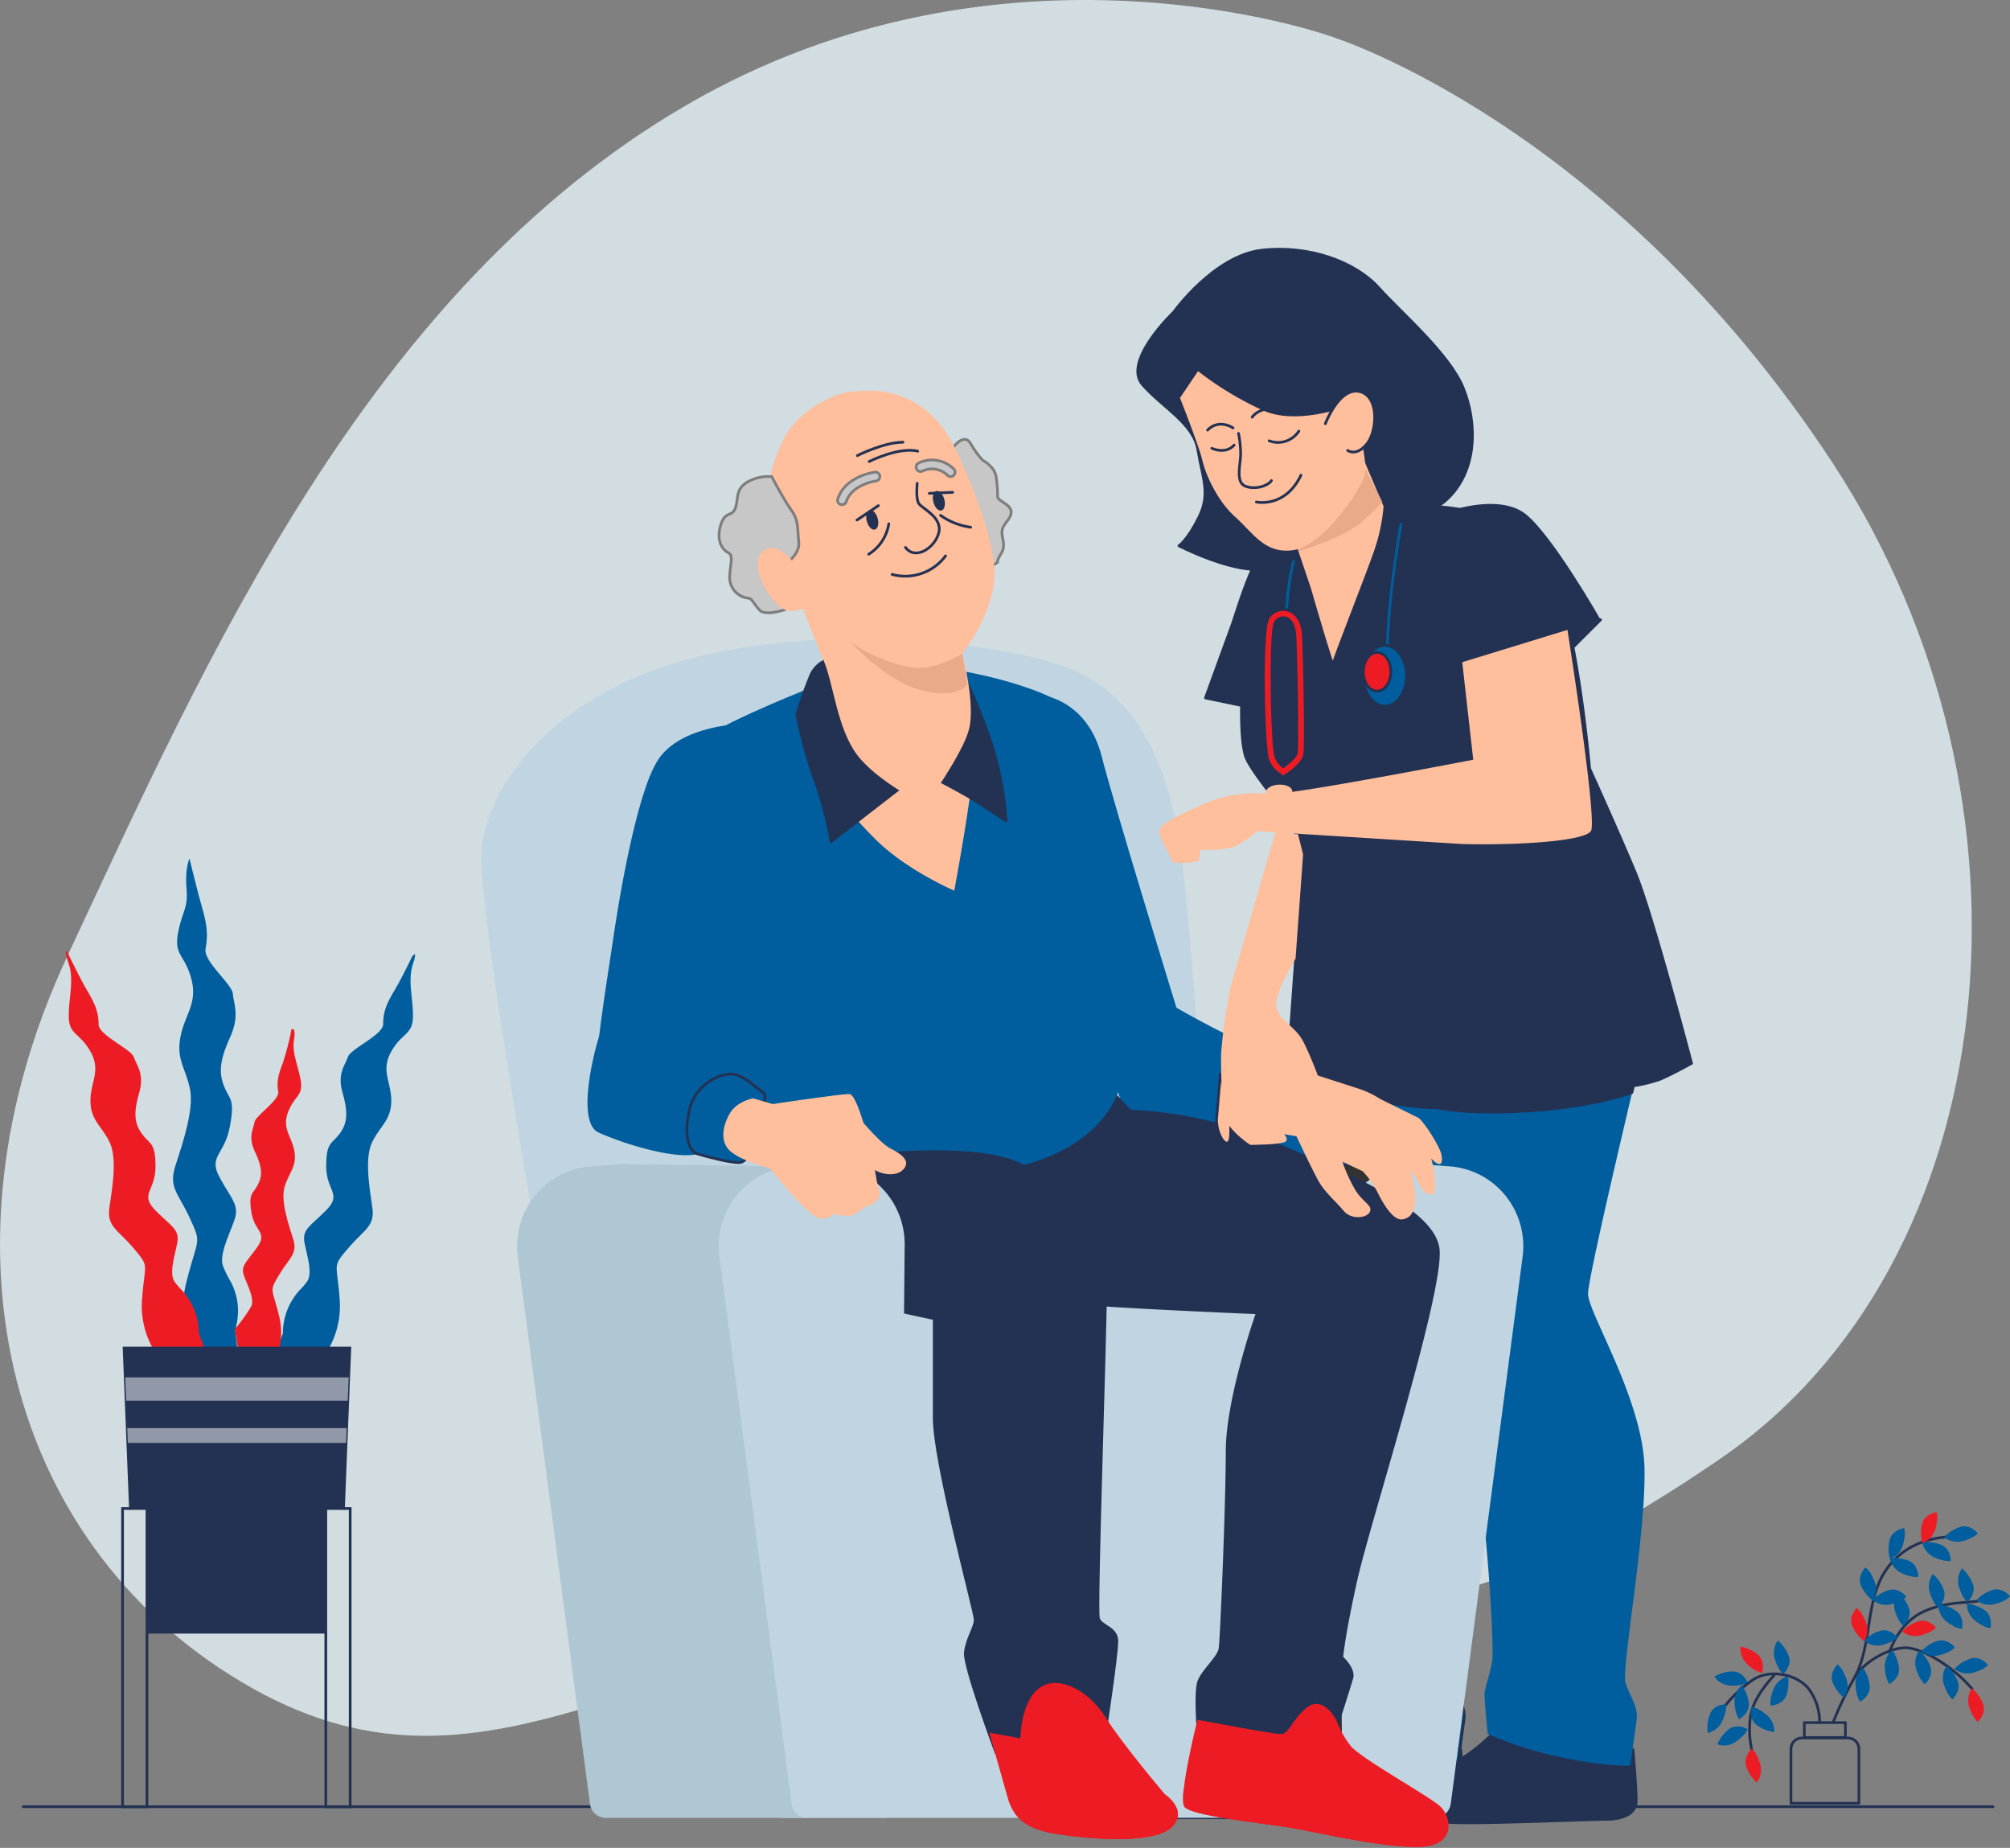 <svg xmlns="http://www.w3.org/2000/svg" width="371" height="341" fill="none" xmlns:v="https://vecta.io/nano"><rect width="100%" height="100%" fill="#808080" stroke="none"/><style><![CDATA[.B{stroke-width:.5}.C{stroke-linejoin:round}.D{stroke:#233253}.E{fill:#005e9e}.F{fill:#ed1c24}.G{fill:#233253}.H{fill:#ffbe9c}.I{stroke-linecap:round}.J{fill:#c0d5e1}.K{fill:#c7c7c7}.L{stroke:#7d7d7d}.M{stroke-miterlimit:10}]]></style><path opacity=".8" d="M245.549 6.68S185.542-14.865 126.64 19.43 38.009 121.791 12.488 176.317 1.651 286.302 46.62 311.564s75.546-11.99 138.624-13.802 80.043 7.285 132.426-28.678 61.801-120.916 20.514-183.771S245.549 6.68 245.549 6.68z" fill="#e5f3f9"/><g class="B C D"><path d="M4.284 333.402h363.583" class="I"/><path d="M332.556 320.723h8.541c.534 0 1.046.214 1.424.595a2.04 2.04 0 0 1 .59 1.438v10.013h-12.537v-10.006a2.04 2.04 0 0 1 .575-1.431c.372-.382.877-.601 1.407-.609h0zm8.063-2.839h-7.585v2.752h7.585v-2.752z"/><g class="I"><path d="M338.371 317.797a65.09 65.09 0 0 1 3.996-8.337c1.873-2.966 6.402-5.386 9.332-5.386s8.534 3.227 12.271 7.538"/><path d="M348.769 304.88s1.567-5.378 6.402-7.537 9.599-1.345 10.398-2.152m-29.706 22.55c-.009-2.2-.721-4.338-2.029-6.098-2.132-2.689-7.194-3.772-10.398-1.582-2.031 1.411-3.829 3.135-5.329 5.11m9.331-5.98s-3.455 3.496-4.239 6.968a16.81 16.81 0 0 0 .267 7.269m18.901-13.968c2.758-5.228 2.147-11.357 4.223-16.791 2.147-5.608 6.99-8.637 12.843-9.048"/></g></g><path d="M318.562 314.498s-2.194 0-2.923 1.764a7.25 7.25 0 0 0-.439 3.535c.618-.139 1.193-.428 1.676-.841s.86-.939 1.098-1.531c.878-2.057.588-2.927.588-2.927zm4.01-4.025s-.846-2.041-2.742-2.033c-1.196.023-2.366.352-3.401.957a3.92 3.92 0 0 0 1.412 1.234c.562.291 1.185.44 1.817.435 2.217.024 2.914-.593 2.914-.593zm-.031 8.613s-1.888-1.124-3.409 0c-.945.738-1.689 1.707-2.162 2.815.6.199 1.24.248 1.863.144a3.9 3.9 0 0 0 1.718-.745c1.794-1.305 1.99-2.214 1.99-2.214z" class="E"/><path d="M323.358 322.723s-1.654 1.456-1.058 3.267a7.17 7.17 0 0 0 1.974 2.958 3.97 3.97 0 0 0 .718-1.738 4.01 4.01 0 0 0-.161-1.877c-.682-2.135-1.473-2.61-1.473-2.61z" class="F"/><path d="M323.271 315.013s-.557 2.135.948 3.298c.963.713 2.09 1.167 3.275 1.321a3.98 3.98 0 0 0-.381-1.848 3.95 3.95 0 0 0-1.186-1.458c-1.739-1.377-2.656-1.313-2.656-1.313z" class="E"/><path d="M325.244 308.685s.659-2.104-.783-3.346c-.928-.759-2.03-1.271-3.205-1.486-.055.634.042 1.272.284 1.86a3.95 3.95 0 0 0 1.103 1.517c1.677 1.471 2.601 1.455 2.601 1.455z" class="F"/><g class="E"><path d="M329.171 308.899s1.622-1.479.995-3.291c-.424-1.12-1.119-2.115-2.021-2.894a3.96 3.96 0 0 0-.691 1.749 4 4 0 0 0 .189 1.873c.721 2.104 1.528 2.563 1.528 2.563zm22.183-8.843s1.622-1.479.996-3.282c-.42-1.132-1.115-2.139-2.022-2.927a3.98 3.98 0 0 0-.689 1.754c-.086.632-.019 1.276.195 1.876.713 2.12 1.52 2.579 1.52 2.579zm6.426-3.385s1.622-1.479.995-3.291a7.19 7.19 0 0 0-2.021-2.918 3.96 3.96 0 0 0-.691 1.749 4 4 0 0 0 .189 1.873c.721 2.128 1.528 2.587 1.528 2.587zm5.383-1.036s1.622-1.479.995-3.283c-.422-1.13-1.116-2.136-2.021-2.926a3.97 3.97 0 0 0-.689 1.754c-.086.632-.019 1.276.195 1.876.737 2.12 1.52 2.579 1.52 2.579zm-36.335 19.116s2.194-.071 2.868-1.858c.404-1.138.514-2.36.321-3.552-.611.159-1.175.463-1.644.889a3.96 3.96 0 0 0-1.051 1.555c-.807 2.096-.494 2.966-.494 2.966z"/><path d="M362.151 300.578s.485-2.151-1.058-3.266c-.984-.686-2.125-1.108-3.315-1.226-.005.637.143 1.267.431 1.834a3.95 3.95 0 0 0 1.223 1.425c1.794 1.32 2.719 1.233 2.719 1.233zm5.25-.143s.494-2.159-1.05-3.274a7.05 7.05 0 0 0-3.314-1.226 3.98 3.98 0 0 0 .448 1.84c.294.568.722 1.055 1.244 1.419 1.755 1.328 2.672 1.241 2.672 1.241zm-46.388 16.816s1.936-1.029 1.763-2.935c-.131-1.2-.56-2.348-1.246-3.337-.481.412-.856.936-1.094 1.527a3.99 3.99 0 0 0-.269 1.866c.18 2.238.846 2.879.846 2.879zm22.332-3.235s1.936-1.036 1.763-2.942a7.24 7.24 0 0 0-1.246-3.338c-.481.413-.856.937-1.094 1.528s-.33 1.231-.269 1.865c.18 2.238.846 2.887.846 2.887zm-4.198-6.873s-1.568 1.581-.886 3.321c.457 1.116 1.188 2.096 2.124 2.848a3.99 3.99 0 0 0 .368-3.638c-.791-2.096-1.606-2.531-1.606-2.531zm9.605 3.63s1.935-1.036 1.763-2.942c-.132-1.2-.563-2.346-1.254-3.33a3.95 3.95 0 0 0-1.088 1.525c-.236.589-.328 1.227-.267 1.86.172 2.238.846 2.887.846 2.887zm6.576.007s1.614-1.494.964-3.298c-.433-1.126-1.139-2.124-2.053-2.902-.37.526-.607 1.135-.691 1.775a3.99 3.99 0 0 0 .213 1.894c.721 2.081 1.567 2.531 1.567 2.531zm5.068 2.801s1.614-1.495.964-3.298c-.433-1.126-1.139-2.124-2.053-2.903a3.97 3.97 0 0 0-.668 1.759c-.08.632-.006 1.274.213 1.871.737 2.12 1.544 2.571 1.544 2.571zm6.542-6.352s-1.379-1.708-3.197-1.162c-1.141.366-2.171 1.019-2.993 1.898.496.394 1.08.66 1.701.777s1.26.081 1.864-.105c2.131-.617 2.625-1.408 2.625-1.408zm-6.872-19.21s0-2.207-1.763-2.943c-1.113-.437-2.318-.584-3.502-.427.139.622.426 1.201.835 1.688a3.92 3.92 0 0 0 1.515 1.104c2.038.878 2.915.578 2.915.578z"/></g><path d="M357.435 279.049s-2.171.301-2.656 2.151a7.17 7.17 0 0 0 .047 3.567 3.91 3.91 0 0 0 1.545-1.059c.423-.474.726-1.044.884-1.661.587-2.16.18-2.998.18-2.998z" class="F"/><g class="E"><path d="M354.083 290.968s0-2.215-1.755-2.942c-1.115-.444-2.323-.594-3.511-.435.14.622.426 1.201.836 1.687s.929.865 1.515 1.105c2.045.878 2.915.585 2.915.585z"/><path d="M351.449 281.991s-2.171.309-2.657 2.16c-.28 1.171-.263 2.395.047 3.559a3.92 3.92 0 0 0 1.544-1.056c.423-.473.727-1.041.885-1.657.588-2.167.181-3.006.181-3.006zm.398 12.639s-1.356-1.732-3.181-1.21a7.05 7.05 0 0 0-3.017 1.843 3.9 3.9 0 0 0 1.685.807c.618.128 1.258.104 1.865-.071 2.147-.586 2.648-1.369 2.648-1.369z"/><path d="M344.278 289.268s-1.52 1.581-.783 3.345c.496 1.099 1.259 2.054 2.217 2.776.33-.544.524-1.16.566-1.797a3.98 3.98 0 0 0-.323-1.857c-.815-2.104-1.677-2.467-1.677-2.467zm5.963 12.876s-1.355-1.732-3.181-1.21c-1.143.349-2.18.983-3.017 1.843.489.402 1.067.678 1.685.806s1.258.104 1.865-.071c2.147-.585 2.648-1.368 2.648-1.368z"/></g><path d="M342.671 296.742s-1.52 1.582-.784 3.346c.496 1.098 1.259 2.053 2.218 2.776a4 4 0 0 0 .566-1.797c.042-.637-.069-1.274-.323-1.857-.839-2.033-1.677-2.468-1.677-2.468z" class="F"/><path d="M360.813 303.987s-1.387-1.708-3.205-1.163a7.04 7.04 0 0 0-2.993 1.899c.496.393 1.08.66 1.7.777a3.89 3.89 0 0 0 1.865-.105c2.139-.617 2.633-1.408 2.633-1.408z" class="E"/><path d="M357.309 300.341s-1.387-1.717-3.205-1.163c-1.14.366-2.169 1.016-2.993 1.89.496.396 1.079.664 1.7.782s1.26.084 1.865-.101c2.139-.617 2.633-1.408 2.633-1.408z" class="F"/><path d="M371 294.559s-1.387-1.708-3.205-1.163c-1.141.366-2.171 1.02-2.993 1.899.496.393 1.08.66 1.701.777s1.26.081 1.864-.105c2.171-.617 2.633-1.408 2.633-1.408zm-5.955-11.619s-1.387-1.716-3.205-1.17c-1.137.369-2.164 1.022-2.986 1.898a3.91 3.91 0 0 0 1.697.78c.619.118 1.258.084 1.861-.1 2.139-.617 2.633-1.408 2.633-1.408z" class="E"/><path d="M365.067 317.741s1.614-1.495.964-3.29c-.429-1.128-1.136-2.127-2.053-2.903-.36.523-.589 1.127-.669 1.759s-.005 1.274.214 1.871c.737 2.072 1.544 2.563 1.544 2.563z" class="F"/><path d="M35.781 250.901c-2.118-4.493-2.596-9.597-1.348-14.411 2.069-8.21 2.821-6.834.666-11.563s-4.02-5.695-2.735-9.752 3.495-10.401 2.695-14.237-2.539-5.418-1.755-9.57 3.205-6.153 2.022-10.685-3.252-4.319-2.468-8.479 1.881-4.477 1.567-8.233.548-5.537.548-5.537 1.418 5.877 2.351 9.127 1.066 5.125.619 7.498 4.882 6.486 5.038 8.36 1.293 3.955-.478 7.909-2.218 6.328-1.199 8.993 2.124 2.254 1.113 7.601-4.075 5.362-1.802 9.491 3.636 5.007 2.586 7.909-2.711 6.248-2.069 8.218a18.43 18.43 0 0 0 1.363 2.823c1.303 2.334 1.74 5.059 1.23 7.688l-.306 1.622.995 8.186-4.835 3.994s-2.241-1.724-3.8-6.952z" class="E"/><path d="M30.204 251.612c-1.399-1.571-2.474-3.407-3.162-5.402a16.02 16.02 0 0 1-.842-6.217c.502-7.07 1.505-6.058-1.497-9.594s-5.007-4.033-4.506-7.569 1.505-9.087 0-12.117-3.503-4.041-3.503-7.577 2.006-5.536 0-9.087-4.004-3.029-4.004-6.565 1.003-6.564 0-9.594-.345-2.372-.345-2.372 2.351 4.927 3.847 7.45 2.006 4.042 2.006 6.058 6.002 4.548 6.504 6.059 1.998 3.037.995 6.565-.995 5.536.502 7.577 2.5 1.518 2.5 6.058-3.001 5.046 0 8.083 4.506 3.528 4.004 6.059-1.497 5.536-.502 7.063c.377.529.797 1.026 1.254 1.486 2.08 2.165 3.246 5.06 3.252 8.076l2.5 6.564-4.004 4.042s-2.5-1.012-4.999-5.046z" class="F"/><path d="M58.718 251.612a15.93 15.93 0 0 0 3.156-5.403 16.04 16.04 0 0 0 .84-6.216c-.494-7.07-1.497-6.058 1.504-9.593s4.999-4.034 4.506-7.569-1.504-9.088 0-12.117 3.495-4.042 3.495-7.577-1.998-5.537 0-9.088 4.004-3.029 4.004-6.565-1.003-6.564 0-9.594-.196-1.297-.196-1.297-1.802 3.82-3.307 6.328-1.998 4.041-1.998 6.058-6.002 4.548-6.504 6.059-1.998 3.037-1.003 6.564 1.003 5.537-.502 7.577-2.5 1.519-2.5 6.059 3.001 5.046 0 8.083-4.498 3.527-3.996 6.058 1.497 5.537.494 7.063c-.367.523-.779 1.013-1.23 1.463a11.79 11.79 0 0 0-3.268 8.171l-2.5 6.564 3.996 4.042s2.5-1.036 5.007-5.07z" class="E"/><path d="M49.895 252.878c.909-1.435 1.526-3.039 1.814-4.718a12.93 12.93 0 0 0-.137-5.058c-1.316-5.536-1.982-4.627-.055-7.838s3.456-3.883 2.594-6.628-2.351-7.039-1.567-9.649 2.265-3.686 1.802-6.501-2.351-4.153-1.183-7.237 2.79-2.943 2.351-5.75-1.653-5.094-1.246-7.641-.478-1.882-.478-1.882c-.406 2.158-.958 4.285-1.653 6.367-.87 2.207-1.066 3.48-.784 5.086s-4.184 4.421-4.388 5.686-1.199 2.681.063 5.363 1.52 4.287.588 6.098-1.794 1.534-1.207 5.157 3.048 3.622 1.058 6.43-3.134 3.416-2.398 5.354 1.92 4.224 1.316 5.537c-.89 1.498-1.91 2.914-3.048 4.231l.658 4.018-1.136 5.536 3.714 2.682s1.857-1.092 3.322-4.643z" class="F"/><path d="M64.572 248.765l-1.175 29.612h-3.26v22.834H27.124v-22.834h-3.048l-1.175-29.612h41.671z" class="B D G M"/><path opacity=".5" d="M23.112 254.183l.172 4.286h40.903l.165-4.286h-41.24zm40.763 12.085l.11-2.728H23.49l.11 2.728h40.276z" fill="#fff"/><path d="M24.077 278.37H22.62v55.04h4.506v-32.199m36.271-22.841h1.238v55.04h-4.498v-32.199" class="B D M"/><path d="M97.697 220.767s-8.87-51.015-8.87-62.483 11.676-29.659 38.756-36.778 61.637-2.372 71.91 2.769 16.338 16.213 18.673 34.405 7.005 91.351 7.005 91.351l-123.266 1.977-4.207-31.241z" class="J"/><g class="B C D"><g class="H"><path d="M244.453 319.086a31.64 31.64 0 0 1-9.262 7.015c-5.485 2.626-8.11 5.537-7.836 7.593s3.479 2.373 8.972 2.634 24.895-.586 28.084-.586 5.783-.877 5.783-3.511-.58-9.349-.58-9.349l-25.161-3.796z"/><path d="M256.028 333.402c-10.234 0-23.986-.594-28.546-.791a2.54 2.54 0 0 0-.11 1.091c.29 2.049 3.479 2.373 8.972 2.634s24.895-.585 28.084-.585c2.868 0 5.266-.72 5.704-2.792-3.071.213-7.757.443-14.104.443z"/></g><path d="M271.95 190.831s-10.712 44.41-10.712 47.914 10.132 19.575 10.422 32.135-4.341 37.11-3.472 39.736 2.351 4.381 2.022 6.722l-1.152 8.471s-4.059.293-12.451-1.463a67.39 67.39 0 0 1-13.901-4.382s-.58-6.137-.58-7.3 1.16-4.097 1.45-6.43-.87-25.128-3.181-37.102-6.661-27.469-6.661-35.647l-.29-37.102c5.598-3.891 11.502-7.311 17.654-10.227 10.422-4.967 17.662-2.333 17.662-2.333l3.19 7.008z" class="E"/><path d="M254.962 184.598c-1.316.447-2.604.975-3.855 1.582a131.4 131.4 0 0 0-15.273 8.597l1.897 4.121s20.49 6.643 30.607 5.362l.43-.063 3.182-13.343-1.975-4.334c-.817-.521-1.711-.908-2.648-1.147-1.113-.158-6.723-.482-12.365-.775zm21.33 134.488c-2.644 2.895-5.794 5.274-9.293 7.015-5.485 2.626-8.103 5.537-7.836 7.593s3.471 2.373 8.972 2.634 24.894-.586 28.076-.586 5.79-.877 5.79-3.511-.58-9.349-.58-9.349l-25.129-3.796z" class="G"/></g><path d="M287.864 333.402c-10.233 0-23.985-.594-28.546-.791-.115.351-.153.724-.109 1.091.29 2.049 3.471 2.373 8.972 2.634s24.894-.585 28.076-.585c2.875 0 5.265-.72 5.712-2.792-3.072.213-7.758.443-14.105.443z" class="G"/><path d="M303.825 190.831s-10.711 44.41-10.711 47.914 10.131 19.575 10.421 32.135-4.341 37.11-3.479 39.736 2.351 4.381 2.03 6.722l-1.16 8.471s-4.051.293-12.443-1.463a67.42 67.42 0 0 1-13.893-4.382s-.58-6.137-.58-7.3 1.159-4.097 1.449-6.43-.869-25.128-3.189-37.102-6.652-27.469-6.652-35.647l-.29-37.102a123.25 123.25 0 0 1 17.654-10.227c10.421-4.967 17.654-2.333 17.654-2.333l3.189 7.008z" class="E"/><g class="B C D G"><path d="M294.211 183.158c-3.915.241-7.745 1.26-11.268 2.998-6.154 2.913-12.058 6.333-17.654 10.227l.078 8.059c1.841.388 6.927 1.147 16.628.562 10.703-.649 17.403-2.753 19.213-3.385l.564-2.373.204-10.084s-4.811-3.987-7.765-6.004z"/><path d="M241.5 99.337s-7.053 2.175-8.816 3.361-4.505 10.48-5.289 12.655l-4.897 13.446 6.66 1.384s-.196 6.723.784 9.491 8.032 11.073 8.032 11.073l2.546 6.92-2.742 38.36s9.99 5.339 26.837 6.92 28.405 0 29.777-.791a15.83 15.83 0 0 1 2.546-1.186l1.176-5.536 1.763 5.141a28.38 28.38 0 0 0 6.464-1.384c2.351-.989 5.877-2.966 5.877-2.966s-7.248-27.683-10.382-35.196-8.424-19.18-8.424-19.18-2.351-27.089-7.052-36.185-13.517-11.468-19.786-12.061-25.074 5.734-25.074 5.734z"/></g><path d="M239.573 100.309a54.77 54.77 0 0 0-2.17 13.897" stroke="#005e9e" class="B C I"/><g class="D B C"><path d="M238.35 144.047c-.085-.002-.169-.015-.251-.039-.419-.156-.826-.347-1.214-.57l-.784.498a.77.77 0 0 1-.561.033.79.79 0 0 1-.439-.356.8.8 0 0 1-.089-.561.79.79 0 0 1 .306-.476l.219-.135a5.25 5.25 0 0 1-1.567-2.372c-.784-2.523-1.285-23.799.086-26.014.369-.6.916-1.067 1.563-1.334a3.29 3.29 0 0 1 2.041-.153c.784.214 2.735 1.108 2.915 4.793.228 4.548.502 19.995.235 21.861-.156 1.084-1.332 2.262-2.483 3.164a1.68 1.68 0 0 0 .266.103.77.77 0 0 1 .266.154.78.78 0 0 1 .188.245c.045.093.073.195.079.298s-.006.209-.039.307a.8.8 0 0 1-.28.398.78.78 0 0 1-.457.156zm-1.473-30.055c-.299.004-.591.084-.851.232s-.48.359-.638.614c-.987 1.717-.627 22.32.086 24.725a3.96 3.96 0 0 0 1.395 1.914c1.254-.934 2.312-1.946 2.398-2.531.235-1.653 0-16.681-.251-21.561-.094-1.859-.721-3.077-1.739-3.338-.13-.037-.265-.056-.4-.055z" class="F"/><g class="G"><path d="M235.512 142.418l1.372.997a6.26 6.26 0 0 1-1.889 1.091c-.729.15-1.308-.459.517-2.088z"/><path d="M238.334 142.378l-1.45 1.036s1.473 1.978 3.08 1.242-1.63-2.278-1.63-2.278z"/></g></g><path d="M259.162 93.476s-3.134 15.858-3.134 28.291" stroke="#005e9e" class="B C I"/><g class="D B C"><path d="M259.616 124.693c0 3.1-1.786 5.616-3.988 5.616s-3.989-2.516-3.989-5.616 1.787-5.608 3.989-5.608 3.988 2.516 3.988 5.608z" class="E"/><path d="M256.717 123.965c0 1.97-1.136 3.568-2.539 3.568s-2.539-1.582-2.539-3.568 1.137-3.567 2.539-3.567 2.539 1.598 2.539 3.567z" class="F"/><path d="M295.433 114.364l-5.94 5.932-3.33-6.13 9.27.198z" class="G"/></g><g class="H"><path d="M269.576 119.37l2.351 20.825s-33.953 6.597-37.612 6.328a24.09 24.09 0 0 0-12.765 2.111c-5.226 2.373-7.836 3.694-7.577 5.007s2.609 5.536 2.609 5.536 4.443.269 4.702-.522c.172-.601.262-1.224.266-1.85 0 0 4.702.269 6.786-.791a15.77 15.77 0 0 0 3.66-2.634l37.87 2.373c10.445.261 22.465-.53 23.774-2.373s-4.701-39.546-4.701-39.546l-19.363 5.536z"/><path d="M234.314 146.523l.612 7.016 3.103.49-.659-7.917-3.056.411z"/><path d="M238.515 145.969c.039.728-1.019 1.385-2.351 1.464s-2.484-.443-2.531-1.171 1.019-1.384 2.351-1.463 2.484.443 2.531 1.17z"/></g><g class="G"><path d="M267.485 107.507l1.308 15.028 26.642-8.171s-8.847-15.557-13.846-19.512-15.147-.53-16.455.53"/><path d="M216.622 57.616s-9.599 9.096-5.681 13.446 9.403 7.118 10.187 12.061 2.35 7.909.196 12.259-3.723 5.339-3.723 5.339 9.208 4.745 15.084 4.35 14.301-7.118 14.301-7.118 13.713-.198 19.785-5.536 5.877-14.434 3.331-20.762-11.362-13.817-15.641-18.563-12.733-7.909-21.548-6.921-16.291 11.445-16.291 11.445z" class="B C D"/></g><path d="M238.788 99.93l2.939 8.7c1.175 4.152 4.309 14.632 4.309 14.039s6.269-16.412 7.836-20.96c.935-2.681 1.528-5.472 1.763-8.304l-5.289-12.457c-1.659 3.746-4.059 7.11-7.052 9.886-4.702 4.152-5.877 6.13-5.877 6.13l1.371 2.966z" class="B C D H"/><path d="M239.665 101.717s8.094-2.301 11.636-5.362 3.793-3.836 3.793-3.836l-4.302-8.17-11.127 17.368z" fill="#eaaa89"/><g class="H"><path d="M217.799 73.434s3.526 8.898 4.113 11.468 2.743 7.514 6.073 10.48 5.485 6.921 10.774 6.13 11.754-10.282 12.93-13.248-1.568-11.073-1.568-12.061a1.59 1.59 0 0 0-.289-.836c-.174-.245-.413-.435-.69-.548 0 0-9.403 3.757-15.868.989a60.26 60.26 0 0 1-12.145-7.316l-3.33 4.943z"/><path d="M244.633 78.18s2.546-6.723 6.268-5.932 3.331 7.316 1.372 9.689-3.526 1.186-3.526 1.186"/></g><path d="M244.633 78.18s2.546-6.723 6.268-5.932 3.331 7.316 1.372 9.689-3.526 1.186-3.526 1.186m-20.146-3.141a19.67 19.67 0 0 1 .392 3.757c0 1.977-.979 5.141.784 5.932s4.309 0 4.897-.989m-2.775 3.956s5.289 1.186 8.228-4.943m-5.874-6.352c.979.374 2.055.401 3.051.078a4.63 4.63 0 0 0 2.435-1.858m-16.066 3.165s2.546 1.186 4.113-.593m-.195-3.164s-2.546-1.78-4.701.395m8.228-2.373s1.176-1.977 4.898-1.582" class="B C D I"/><path d="M193.92 128.688s7.052 1.582 9.403 10.812 13.823 46.466 13.823 46.466 12.137 7 15.797 7.53 6.785.791 7.052 4.745-.784 10.282-2.876 11.334-9.928 1.06-15.672.791-9.403-1.582-12.537-3.686-6.527-22.936-10.187-32.957-11.072-30.775-10.288-36.042 2.876-8.993 5.485-8.993z" class="E"/><path d="M221.549 215.23l-5.038-.38a14.51 14.51 0 0 0-5.976.8c-1.915.683-3.669 1.76-5.149 3.164a14.78 14.78 0 0 0-3.448 4.991c-.793 1.887-1.189 3.92-1.162 5.97l.941 102.717c.006.784.319 1.535.871 2.087a2.93 2.93 0 0 0 2.075.863h46.09l11.833-120.607-41.037.395z" fill="#333" class="B C D"/><path d="M250.739 335.45a2.93 2.93 0 0 1-2.075-.863c-.552-.552-.865-1.303-.871-2.087l-.94-102.717c-.028-2.05.368-4.083 1.161-5.97a14.77 14.77 0 0 1 3.448-4.991 14.61 14.61 0 0 1 5.149-3.164c1.916-.682 3.951-.955 5.976-.8l5.038.38c1.987.151 3.923.711 5.688 1.643a14.67 14.67 0 0 1 4.579 3.781 14.82 14.82 0 0 1 2.724 5.3c.542 1.936.686 3.963.424 5.956L267.782 332.84c-.091.715-.438 1.372-.974 1.848a2.92 2.92 0 0 1-1.941.738l-14.128.024zM144.07 238.167h88.545c2.493 0 4.885.999 6.648 2.779a9.54 9.54 0 0 1 2.755 6.712v87.792H144.07v-97.283z" class="J"/><path d="M204.539 200.305l4.176 4.485c8.98.432 17.823 2.392 26.156 5.797 13.055 5.537 29.777 12.133 30.819 19.773s-12.796 50.619-15.147 61.17-2.617 14.236-2.617 14.236 2.351 2.104 1.833 3.955-3.4 10.804-3.4 10.804c-4.122.962-8.315 1.581-12.538 1.851a64.08 64.08 0 0 1-12.796-1.06s-.783-8.961 0-11.073 3.66-4.477 3.918-6.058 1.309-26.631 1.309-36.383 5.485-25.309 5.485-25.309-25.858-1.06-33.435-1.851-25.859-18.452-26.384-27.152 20.084-18.191 32.621-13.185z" class="G"/><g class="F"><path d="M246.624 317.361s-2.351-4.476-5.227-2.372-3.393 5.014-4.96 5.014-15.413-2.642-15.413-2.642-3.659 14.506-2.351 16.088 13.321 2.894 18.548 3.685 16.714 3.694 24.291 3.694 6.269-5.536 4.435-7.379-14.888-8.969-16.714-11.342c-1.104-1.439-1.984-3.039-2.609-4.746z"/><path d="M267.295 337.452a45.63 45.63 0 0 1-9.473 1.004c-6.794 0-12.279-2.634-20.898-4.216-6.778-1.249-15.178-3.306-18.446-4.128-.18 1.653-.172 2.926.165 3.338 1.308 1.581 13.321 2.894 18.547 3.685s16.714 3.694 24.291 3.694c4.075 0 5.579-1.606 5.814-3.377z"/></g><path d="M150.729 126.489s-15.672 6.066-21.416 10.021-2.092 18.982-2.092 27.413-1.567 31.115-1.826 35.592 5.485 10.55 9.403 12.923 37.354 3.686 46.232 3.686 27.95-5.798 26.383-22.937-7.052-30.316-7.836-33.218-1.05-12.386-.783-15.028 2.35-10.543-1.567-14.236-20.374-7.91-27.951-7.641-18.547 3.425-18.547 3.425z" class="E"/><path d="M152.784 143.865a10.57 10.57 0 0 0 1.637 2.99 93.51 93.51 0 0 0 7.053 7.909c5.696 5.758 14.66 9.594 14.66 9.594s2.986-15.889 3.527-23.016-3.26-12.876-9.505-15.027-17.639.269-19.269 4.658c-1.191 3.267.831 9.863 1.897 12.892z" class="H"/><g class="B C"><path d="M153.639 121.609c-.545.026-1.079.166-1.568.411-1.174.601-2.08 1.626-2.538 2.871-1.364 3.291-2.445 6.858-2.445 6.858a82.79 82.79 0 0 0 3.26 12.053 64.18 64.18 0 0 1 3.032 11.508l11.668-9.04c1.788-1.364 3.698-2.558 5.704-3.567 0 0 6.512 3.29 9.497 5.204l5.43 3.567c-.34-5.425-1.437-10.774-3.259-15.889-2.986-8.226-4.341-10.694-5.971-12.331s-14.12-6.303-22.81-1.645z" class="D G"/><path d="M176.1 82.356s1.928-2.491 3.041-.522c.616 1.115 1.363 2.15 2.225 3.085 0 0 2.218 1.123 2.5 3.085.191 1.206.283 2.425.274 3.646 0 .838 2.5 1.4 2.5 2.808s-1.387 1.962-1.662 3.361.917 2.642-.282 4.485.11 1.17-1.198 1.85l-2.688 1.519-6.394-21.355 1.684-1.962z" class="K L"/></g><path d="M155.102 72.691s-7.397 2.183-10.485 8.407-3.393 10.899-1.849 16.19 7.397 20.232 9.254 24.59 2.469 12.457 6.167 17.4 12.647 9.341 12.647 9.341 6.778-9.341 8.016-14.007-1.238-14.007-1.238-14.007 6.786-8.408 5.861-16.499-5.861-18.65-7.373-21.75-7.123-12.773-21-9.665z" class="H"/><path d="M160.429 85.163s5.43-2.737 8.957-1.914m-11.135.823s4.89-2.468 8.416-2.468" class="B C D I"/><path d="M177.613 120.636s-4.161 2.618-7.961 2.618-10.861-3.013-13.031-5.212c0 0 6.433 7.435 13.266 9.293s8.674-1.06 8.674-1.06l-.948-5.639z" fill="#eaaa89"/><path d="M144.383 104.501a6 6 0 0 0 .604-.411c.948-.704 2.656-2.238 2.452-4.073-.274-2.523 0-3.955-1.387-5.892s-3.612-6.169-3.612-6.169a7.78 7.78 0 0 0-4.702 1.123c-1.943 1.4-1.394 2.523-1.943 4.484s-1.951.562-2.782 3.369.275 4.485 1.387 5.046.282 2.247.282 4.746a3.88 3.88 0 0 0 1.009 2.434 3.81 3.81 0 0 0 2.322 1.212c.838 0 1.112 1.123 2.225 2.246s4.702-.134 4.702-.134 1.684-.989 1.959-2.112-2.516-5.869-2.516-5.869z" class="B C K L"/><path d="M146.781 104.137s-3.707-4.983-6.175-2.183 1.849 9.649 4.318 10.583 5.555-1.582 5.555-1.582" class="H"/><path d="M169.294 89.189s-.314 2.808.305 3.741 4.318 2.491 3.699 5.291-4.318 5.291-6.167 2.799m-2.468 4.984c1.796.49 3.697.426 5.457-.184s3.298-1.739 4.416-3.241" class="B C D I"/><path d="M155.417 93.128c-.087-.002-.174-.015-.258-.04a.78.78 0 0 1-.286-.152.79.79 0 0 1-.201-.255.8.8 0 0 1-.081-.315c-.006-.11.012-.219.051-.322 1.379-4.176 6.621-4.888 6.84-4.912a.81.81 0 0 1 .601.166c.17.133.281.33.308.546s-.032.434-.164.606a.81.81 0 0 1-.541.311c-.047 0-4.443.609-5.485 3.804a.79.79 0 0 1-.297.416.77.77 0 0 1-.487.145zm20.041-5.18a.78.78 0 0 1-.31-.059.79.79 0 0 1-.262-.178 4.11 4.11 0 0 0-2.185-1.121 4.09 4.09 0 0 0-2.43.33.81.81 0 0 1-.622.045c-.205-.069-.375-.217-.471-.412a.83.83 0 0 1-.044-.628.82.82 0 0 1 .408-.475c1.061-.514 2.254-.685 3.415-.49s2.234.748 3.073 1.581c.08.074.143.164.187.264s.066.208.066.317-.023.217-.066.317a.78.78 0 0 1-.187.264.77.77 0 0 1-.572.245z" class="K L B C"/><path d="M164.051 96.664a8.14 8.14 0 0 1-1.247 3.212c-.64.968-1.479 1.785-2.459 2.396m13.266-7.166a12.41 12.41 0 0 0 5.548 2.183" class="D I B C"/><path d="M161.997 95.651c.274.989.047 1.914-.51 2.072s-1.214-.522-1.488-1.511-.047-1.922.509-2.072 1.222.522 1.489 1.511zm12.294-3.52c.267.989.04 1.914-.509 2.072s-1.222-.522-1.489-1.519-.047-1.914.502-2.072 1.222.522 1.496 1.519z" class="G"/><path d="M162.129 93.31l-3.949 2.657m13.346-4.929l4.325-.188" class="B C D I"/><g class="H"><path d="M254.963 202.908l6.864 3.385c1.066.759 3.997 5.378 4.239 6.818s-.047 2.032-.94 1.51-3.424-3.583-5.383-5.671-4.459-3.401-5.07-4.642-.682-1.638.29-1.4z"/><path d="M237.591 196.643l12.905 4.169c2.51.784 4.818 2.116 6.763 3.899.955.909 6.229 6.944 6.801 8.7s1.363 6.454.384 6.889-1.983-.72-2.421-1.716a15.93 15.93 0 0 0-1.771-2.634s1.183 3.804.979 5.718-.783 3.077-2.35 3.346-3.323-2.373-4.537-4.825a17 17 0 0 0-2.821-4.057l-3.746-1.756a28.01 28.01 0 0 0 2.523 5.449c1.434 2.16 3.135 2.666 2.516 3.844s-3.472 1.408-4.812-.229-3.494-3.409-4.701-5.608-4.004-8.138-4.004-8.138l-7.648-1.345s-4.474-1.36-4.764-6.122 8.635-6.825 10.704-5.584z"/></g><path d="M160.432 212.961s17.497-2.104 26.375 1.059 17.505 14.237 17.505 23.459-1.833 59.849-1.308 61.17 3.393 1.582 3.393 4.216-2.085 16.348-2.085 16.348-12.278 4.476-16.455 4.476h-4.184s-6.002-16.079-5.744-18.713 1.826-4.745 1.826-6.066-7.57-29.003-7.57-37.173v-18.191l-14.629-3.164s-6.527-18.721 2.876-27.421z" class="G"/><g class="F"><path d="M214.984 331.076s-7.836-9.23-10.97-14.236-8.878-7.91-12.271-5.276-3.401 9.23-3.401 9.23l-5.743-1.06 3.134 11.073c1.042 3.955 2.609 6.597 9.403 7.648s18.022 1.843 21.157-1.32-1.309-6.059-1.309-6.059z"/><path d="M216.293 337.135c.503-.414.86-.981 1.017-1.617a3.05 3.05 0 0 0-.148-1.91 38.54 38.54 0 0 1-4.529 2.214c-5.743 2.373-13.579 1.843-20.106-.269a16.13 16.13 0 0 1-6.481-3.67c1.074 3.362 2.939 5.616 9.09 6.573 6.825 1.052 18.022 1.843 21.157-1.321z"/></g><g class="H"><path d="M225.25 198.177l-.69 8.163c-.172 1.906.862 4.176 1.567 4.516s1.035-.34 1.035-1.906v-2.61c-.024-.522-1.912-8.163-1.912-8.163z" class="B C D"/><path d="M235.545 185.341c0-2.721 3.589-8.455 3.589-8.455l1.386-19.219-.94-3.725-4.184-.301-8.228 28.378c-.892 4.171-1.492 8.399-1.794 12.655 0 1.503 0 8.447.603 11.168s4.78 5.426 4.78 5.426 5.642 0 6.535-.602-1.371-2.61-1.371-2.61c-.337 0-1.332-7.45.783-9.76 1.709-1.842 6.582.301 6.582.301s-1.198-3.322-2.695-6.327-5.046-4.216-5.046-6.929z"/></g><path d="M146.199 215.23l-29.862-.356c-.769-.063-1.542-.063-2.312 0l-5.046.38c-1.987.152-3.922.711-5.687 1.643a14.68 14.68 0 0 0-4.578 3.781 14.83 14.83 0 0 0-2.722 5.301 14.91 14.91 0 0 0-.421 5.956l13.321 100.945a2.98 2.98 0 0 0 .979 1.848 2.93 2.93 0 0 0 1.944.738h37.22l-2.837-120.236z" fill="#afc6d3"/><path d="M163.093 335.45a2.94 2.94 0 0 0 2.073-.865c.551-.552.865-1.301.873-2.085l.94-102.717a14.89 14.89 0 0 0-1.164-5.969 14.78 14.78 0 0 0-3.448-4.989 14.61 14.61 0 0 0-5.148-3.164 14.5 14.5 0 0 0-5.974-.802l-5.046.379a14.54 14.54 0 0 0-5.687 1.644 14.66 14.66 0 0 0-4.578 3.78c-1.255 1.562-2.181 3.366-2.721 5.301s-.684 3.962-.421 5.956l13.321 100.945a2.98 2.98 0 0 0 .978 1.848 2.93 2.93 0 0 0 1.944.738h14.058z" class="J"/><g class="E"><path d="M136.625 133.607s-10.97.261-15.147 6.589-7.577 27.951-8.361 33.487-4.176 25.041-2.868 28.734 4.702 4.216 10.971 4.485 9.136-3.164 10.445-7.119 4.701-40.866 4.701-40.866"/><path d="M121.738 189.232c1.567.53 15.672 3.955 16.722 6.858.332.74.434 1.564.295 2.364a4.05 4.05 0 0 1-1.079 2.12s-4.702 11.334-8.886 12.386-13.579-1.843-18.281-3.955 0-18.191.525-18.982"/><path d="M140.841 203.738s1.042-1.582-.267-2.373-3.393-3.163-5.743-3.163-6.528 2.103-7.578 6.588-.258 7.648 1.568 8.17 5.751 1.582 7.577 1.582 3.134-3.955 3.393-4.745 1.05-6.059 1.05-6.059z" class="B C D"/></g><g class="H"><path d="M157.78 205.32s4.443 5.536 6.535 6.588 3.918 2.373 2.351 3.955-5.227.791-6.794-1.321-2.092-9.222-2.092-9.222z"/><path d="M142.635 203.738s12.279-1.851 14.105-1.851 4.701 13.185 4.96 15.296 1.308 3.425 0 4.477c-.57.563-1.298.933-2.085 1.06-.719.619-1.508 1.15-2.35 1.582-.784.261-3.66-.269-3.66-.269s-.258 1.06-2.35.791-9.145-9.222-9.145-9.222-5.218-1.321-7.311-3.164-1.308-5.015 0-7.118 4.177-2.642 4.177-2.642l3.659 1.06z"/></g></svg>